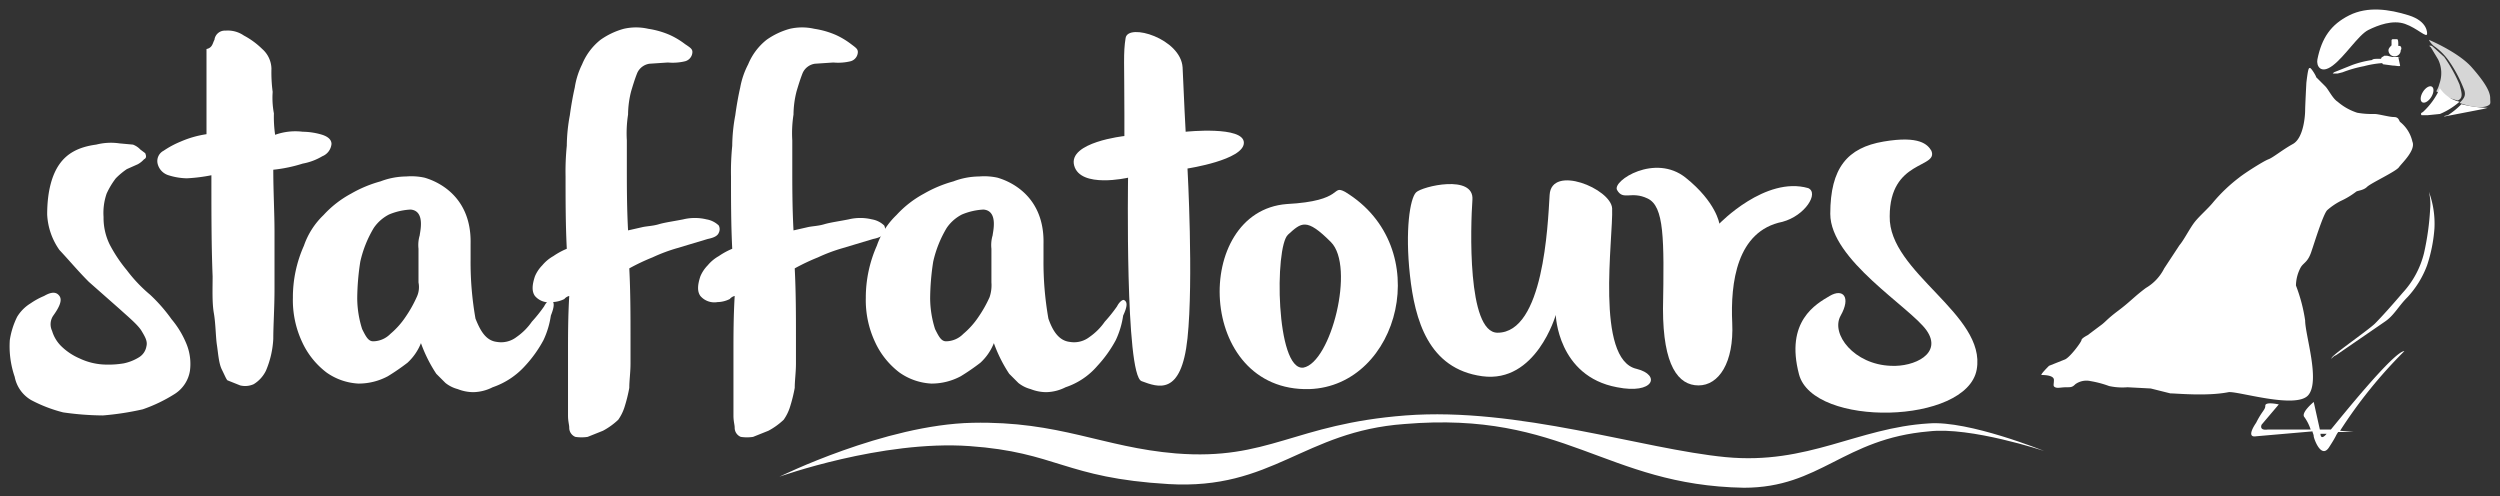 <svg xmlns="http://www.w3.org/2000/svg" id="a07991d8-3a4c-4f61-b2f8-f28cfd093a0f" data-name="Layer 1" viewBox="0 0 408 81"><rect x="0" y="0" width="408" height="81" fill="#333333" stroke="none"/><path d="M23.7,25c.2.5.2.8-.2,1a3.9,3.9,0,0,1-1,.8l-1.8.8a11.9,11.9,0,0,0-1.8,1.5,12.8,12.8,0,0,0-1.5,2.5,9.7,9.7,0,0,0-.5,3.8,9.9,9.9,0,0,0,1,4.5,23.6,23.6,0,0,0,2.8,4.2,24,24,0,0,0,3.8,4,26.4,26.4,0,0,1,3.5,4,15.1,15.1,0,0,1,2.5,4.2,8.6,8.6,0,0,1,.5,4.2,5.5,5.5,0,0,1-2.5,3.8,24.9,24.9,0,0,1-5.2,2.5,46.3,46.3,0,0,1-6.5,1,47.4,47.4,0,0,1-6.5-.5,23.3,23.3,0,0,1-5.2-2,5.6,5.6,0,0,1-2.7-3.8,15.3,15.3,0,0,1-.8-6,12.9,12.9,0,0,1,1.2-3.8A6.6,6.6,0,0,1,5,49.5a11.9,11.9,0,0,1,2.2-1.2c1.2-.7,2-.7,2.5,0s0,1.8-1,3.2A2.5,2.5,0,0,0,8.5,54,5.8,5.8,0,0,0,10,56.5a9.8,9.8,0,0,0,3,2,10.4,10.4,0,0,0,4.2,1,15.1,15.1,0,0,0,3-.2,7.7,7.7,0,0,0,2.5-1,2.6,2.6,0,0,0,1.2-1.8c.2-.8-.2-1.5-.8-2.5s-2.3-2.4-3.5-3.5L14.5,46c-1.8-1.8-3.2-3.5-4.8-5.2a10.9,10.9,0,0,1-2-5.8c0-3.8.8-6.5,2-8.2s3-2.8,6-3.2a9.7,9.7,0,0,1,3.8-.2l2.2.2a3.2,3.2,0,0,1,1.2.8Z" style="fill:#fff"></path><path d="M35,6.5A1.7,1.7,0,0,1,36.8,5a4.6,4.6,0,0,1,3,.8,12.9,12.9,0,0,1,3,2.2,4.4,4.4,0,0,1,1.5,3.2,24.2,24.2,0,0,0,.2,3.8,13.7,13.7,0,0,0,.2,3.5,20.6,20.6,0,0,0,.2,3.5,9.8,9.8,0,0,1,4.5-.5,11.3,11.3,0,0,1,3.2.5q1.5.5,1.5,1.5a2.4,2.4,0,0,1-1.5,2,9.6,9.6,0,0,1-3.2,1.2,24,24,0,0,1-4.8,1c0,3.5.2,7,.2,10.2v9.2c0,3.2-.2,6-.2,8.2a15.2,15.2,0,0,1-1.2,5.2,5.3,5.3,0,0,1-2,2.2,3.4,3.4,0,0,1-2.2.2l-2-.8c-.2,0-.5-.8-1-1.8s-.6-2.7-.8-4-.2-3.5-.5-5.2-.2-4-.2-6c-.2-5-.2-10.2-.2-16.5a27.3,27.3,0,0,1-4,.5,10.5,10.5,0,0,1-3-.5,2.6,2.6,0,0,1-1.8-2,1.9,1.9,0,0,1,1-2,15.1,15.1,0,0,1,2.8-1.5,16.6,16.6,0,0,1,4.2-1.2V8C34.7,7.8,34.7,7,35,6.5Z" style="fill:#fff"></path><path d="M90,49c-.2-.2-.8.2-1.2,1a24.3,24.3,0,0,1-2,2.5A9.9,9.9,0,0,1,84.3,55a4.1,4.1,0,0,1-3.2.8c-1.8-.2-2.7-1.8-3.5-3.8a52.9,52.9,0,0,1-.8-9.7V39.8h0c.2-8.5-6.5-10.5-7.5-10.8a10.1,10.1,0,0,0-3-.2,12,12,0,0,0-4.2.8,20.3,20.3,0,0,0-4.8,2,17,17,0,0,0-4.5,3.5,12.6,12.6,0,0,0-3.2,5,20.6,20.6,0,0,0-1.8,8.5,16.1,16.1,0,0,0,1.5,7.2,13.1,13.1,0,0,0,4,5,9.9,9.9,0,0,0,5.2,1.8,10.1,10.1,0,0,0,4.8-1.2,36.2,36.2,0,0,0,3.2-2.2A8.7,8.7,0,0,0,68.7,56a23.4,23.4,0,0,0,2.5,5l1.5,1.5a5.4,5.4,0,0,0,2,1,7,7,0,0,0,2.5.5,7.2,7.2,0,0,0,3.2-.8,12.6,12.6,0,0,0,5.3-3.5,20.2,20.2,0,0,0,3-4.2,14.2,14.2,0,0,0,1.2-4C90.5,50,90.5,49.3,90,49Zm-22-.5a20.2,20.2,0,0,1-1.8,3.2,13.2,13.2,0,0,1-2.5,2.8,4,4,0,0,1-2.8,1.2c-.8,0-1.2-.8-1.8-2a16.9,16.9,0,0,1-.8-5,40.5,40.5,0,0,1,.5-6A18.6,18.6,0,0,1,61,37.2,6.7,6.7,0,0,1,63.5,35a10.5,10.5,0,0,1,3.5-.8c2.5.2,1.5,3.8,1.5,4.2a5.5,5.5,0,0,0-.2,2.2v5.5a3.8,3.8,0,0,1-.3,2.4Z" style="fill:#fff"></path><path d="M183.5,49c-.2-.2-.8.2-1.2,1a24.3,24.3,0,0,1-2,2.5,9.9,9.9,0,0,1-2.5,2.5,4.1,4.1,0,0,1-3.2.8c-1.8-.2-2.8-1.8-3.5-3.8a52.9,52.9,0,0,1-.8-9.7V39.8h0c.2-8.5-6.5-10.5-7.5-10.8a10.1,10.1,0,0,0-3-.2,12,12,0,0,0-4.2.8,20.3,20.3,0,0,0-4.8,2,17,17,0,0,0-4.5,3.5,12.6,12.6,0,0,0-3.2,5,20.9,20.9,0,0,0-1.8,8.5,16.1,16.1,0,0,0,1.5,7.2,13.1,13.1,0,0,0,4,5,9.9,9.9,0,0,0,5.2,1.8,10.1,10.1,0,0,0,4.8-1.2,36.2,36.2,0,0,0,3.2-2.2,8.7,8.7,0,0,0,2.2-3.2,23.4,23.4,0,0,0,2.5,5l1.5,1.5a5.4,5.4,0,0,0,2,1,7,7,0,0,0,2.5.5,7.2,7.2,0,0,0,3.2-.8,11.7,11.7,0,0,0,5.2-3.5,20.2,20.2,0,0,0,3-4.2,14.2,14.2,0,0,0,1.2-4C184,50,184,49.3,183.5,49Zm-22-.5a20.2,20.2,0,0,1-1.8,3.2,13.2,13.2,0,0,1-2.5,2.8,4,4,0,0,1-2.8,1.2c-.8,0-1.2-.8-1.8-2a16.9,16.9,0,0,1-.8-5,40.5,40.5,0,0,1,.5-6,18.6,18.6,0,0,1,2.2-5.5A6.7,6.7,0,0,1,157,35a10.5,10.5,0,0,1,3.5-.8c2.5.2,1.5,3.8,1.5,4.2a5.5,5.5,0,0,0-.2,2.2v5.5a6.1,6.1,0,0,1-.3,2.4Z" style="fill:#fff"></path><path d="M113,8.5a1.6,1.6,0,0,1-1.2,1.5,8.6,8.6,0,0,1-2.8.2l-3,.2a2.6,2.6,0,0,0-2,1.5c-.4,1-.7,2-1,3a15.8,15.8,0,0,0-.5,3.8,19.7,19.7,0,0,0-.2,4.2v4.2c0,3.2,0,6.8.2,10.5l2.2-.5c.8-.2,1.8-.2,2.8-.5s2.5-.5,4-.8a8.1,8.1,0,0,1,3.8,0,3.8,3.8,0,0,1,2,1,1.3,1.3,0,0,1,0,1.2c-.2.5-.8.8-1.8,1l-5,1.5a27.4,27.4,0,0,0-4,1.5,33.5,33.5,0,0,0-3.8,1.8c.2,4,.2,7.7.2,11.2v4.3c0,1.5-.2,2.8-.2,4a24.9,24.9,0,0,1-.8,3.2,7.5,7.5,0,0,1-1,2,11.4,11.4,0,0,1-2.5,1.8l-2.5,1a6.7,6.7,0,0,1-2,0,1.6,1.6,0,0,1-1-1.5c0-.5-.2-1-.2-2v-10c0-3,0-6,.2-9.5a1.5,1.5,0,0,0-.8.5,4.6,4.6,0,0,1-2,.5,3,3,0,0,1-2.8-1c-.5-.7-.5-1.7,0-3.2a5.7,5.7,0,0,1,1.2-1.8,6.5,6.5,0,0,1,1.8-1.5,11.9,11.9,0,0,1,2.2-1.2c-.2-4-.2-8-.2-11.8a41.8,41.8,0,0,1,.2-5,28.3,28.3,0,0,1,.5-5c.2-1.5.5-3.2.8-4.5A12.9,12.9,0,0,1,95,10.5a9.9,9.9,0,0,1,3-4,12.1,12.1,0,0,1,3.8-1.8,9,9,0,0,1,4,0,14,14,0,0,1,3.5,1,12.8,12.8,0,0,1,2.5,1.5C112.7,7.8,113,8,113,8.5Z" style="fill:#fff"></path><path d="M140,8.5a1.6,1.6,0,0,1-1.2,1.5,8.6,8.6,0,0,1-2.8.2l-3,.2a2.6,2.6,0,0,0-2,1.5c-.4,1-.7,2-1,3a15.8,15.8,0,0,0-.5,3.8,19.7,19.7,0,0,0-.2,4.2v4.2c0,3.2,0,6.8.2,10.5l2.2-.5c.8-.2,1.8-.2,2.8-.5s2.5-.5,4-.8a8.1,8.1,0,0,1,3.8,0,3.8,3.8,0,0,1,2,1,1.3,1.3,0,0,1,0,1.2c-.2.5-.8.8-1.8,1l-5,1.5a27.4,27.4,0,0,0-4,1.5,33.5,33.5,0,0,0-3.8,1.8c.2,4,.2,7.7.2,11.2v4.3c0,1.5-.2,2.8-.2,4a24.9,24.9,0,0,1-.8,3.2,7.5,7.5,0,0,1-1,2,11.4,11.4,0,0,1-2.5,1.8l-2.5,1a6.7,6.7,0,0,1-2,0,1.6,1.6,0,0,1-1-1.5c0-.5-.2-1-.2-2v-10c0-3,0-6,.2-9.5a1.5,1.5,0,0,0-.8.5,4.6,4.6,0,0,1-2,.5,3,3,0,0,1-2.8-1c-.5-.7-.5-1.7,0-3.2a5.7,5.7,0,0,1,1.2-1.8,6.5,6.5,0,0,1,1.8-1.5,11.9,11.9,0,0,1,2.2-1.2c-.2-4-.2-8-.2-11.8a41.8,41.8,0,0,1,.2-5,28.3,28.3,0,0,1,.5-5c.2-1.5.5-3.2.8-4.5a13.2,13.2,0,0,1,1.3-3.8,9.9,9.9,0,0,1,3-4,12.1,12.1,0,0,1,3.8-1.8,9,9,0,0,1,4,0,14,14,0,0,1,3.5,1,12.8,12.8,0,0,1,2.5,1.5C139.7,7.8,140,8,140,8.5Z" style="fill:#fff"></path><path d="M193,11c.2,5,.5,10.5.5,10.5s9.5-1,9.5,1.8-9.2,4.2-9.2,4.2,1,18.2,0,27.7-4.8,8-7.5,7S184.1,29,184.1,29s-7.8,1.8-8.8-2,8.2-4.8,8.2-4.8V18.7c0-8.5-.2-10,.2-12.5S192.7,6.3,193,11Z" style="fill:#fff"></path><path d="M213.7,63.5c-18.5.5-19.2-29-3.7-30.2,9.5-.5,7.2-3.2,9.5-2C234.4,40.3,228.4,63,213.7,63.5Zm-1-3.5c4.5-.8,8.5-16.5,4.5-20.5s-4.8-3.2-7-1.2-2,22.2,2.5,21.7Z" style="fill:#fff"></path><path d="M244.4,54.3c7.5,0,8.2-17.5,8.5-22.5s10-1,10.2,2.2c.2,4.8-2.8,24.7,4,26.2,4,1,2.8,4.2-3.2,3-9.7-1.8-10-11.8-10-11.8s-3.2,11.2-12,10-11-9.2-11.8-16.5,0-12.5,1-13.5,9.5-3,9.2,1.2S239.4,54.3,244.4,54.3Z" style="fill:#fff"></path><path d="M263.9,31c-.8-1.5,6.2-6,11.2-2s5.5,7.5,5.5,7.5,7.5-7.8,14.5-5.8c1.8.8-.5,4.5-4.2,5.5-7.5,1.5-8.5,10-8.2,16.5s-2.2,10.2-5.5,10.2-5.8-3.2-5.8-12.5c.2-11.5.2-16.7-2.5-18S264.9,32.8,263.9,31Z" style="fill:#fff"></path><path d="M308.4,35.3c-.2,9.2,15.8,16,14.2,25s-26.7,9.5-29,.8,2.8-11.5,5-12.8,3.5.2,1.8,3.2,2.2,8,8.2,8.2c3.8.2,8.5-2,5.8-5.8s-15.7-11.5-15.7-19,2.8-10.8,8.7-11.8,7.2.5,7.8,1.5C316.4,27.5,308.4,26,308.4,35.3Z" style="fill:#fff"></path><path d="M127.2,77.8s17.2-8.5,31.5-8.8,21.2,4,33.2,5c15.2,1.2,19.2-4.8,37.5-6.2s38.7,5.5,52.2,6.8,21.5-4.8,33.2-5.5c6.5-.5,18.8,4.5,18.8,4.5s-12-4-18.8-3.2c-14,1.2-17.7,9.2-30.2,9.2-22.7-.4-29.2-12.6-55.4-10.4C212.7,70.4,207.7,80,190.7,79s-18.2-5.2-32.5-6.2S127.2,77.8,127.2,77.8Z" style="fill:#fff"></path><path d="M396.1,5.5s.2-2-3-3-6.7-1.5-9.7,0-4.5,3.7-5.2,7.2c-.2,1,.5,2.5,2.5,1s4.2-5,5.8-5.8,4-1.7,6-1S396.1,6.3,396.1,5.5Z" style="fill:#fff"></path><path d="M376.4,13.5s-.2,3.8-.2,4.5-.2,4.5-2,5.5-3.2,2.2-4,2.5-3.8,2.2-4.8,3a26.5,26.5,0,0,0-4.2,4c-.8,1-2.2,2.2-3,3.2s-1.8,3-2.5,3.8l-2.5,3.8a7.7,7.7,0,0,1-3,3.2c-2,1.5-2.5,2.2-4.5,3.7s-2,1.8-3,2.5l-2,1.5s-1,.5-1,.8-2,3-2.8,3.2l-2.5,1c-.2.2-1.5,1.5-1.2,1.5s2,0,2,.8-.2,1,.2,1.2,1,0,1.8,0,1,0,1.5-.5a3.1,3.1,0,0,1,2.5-.5,16.7,16.7,0,0,1,3,.8,10.1,10.1,0,0,0,3,.2l3.8.2,3.2.8c1,0,6,.5,9.5-.2,1.5-.2,11,2.8,13,.5s-.5-9.8-.5-12.2a26.5,26.5,0,0,0-1.5-5.7,6.4,6.4,0,0,1,.8-3c.5-.8,1.2-.8,1.8-2.8.2-.5,1.8-5.8,2.5-6.5a10.7,10.7,0,0,1,2.2-1.5,12.8,12.8,0,0,0,2.5-1.5c.2-.2,1.2-.2,1.8-.8s4.7-2.5,5.2-3.2,2.8-2.8,2.2-4.2a5.7,5.7,0,0,0-2-3.2c-.2-.2-.2-.8-1-.8s-2.5-.5-3.2-.5a13.7,13.7,0,0,1-2.8-.2,9.2,9.2,0,0,1-3.2-1.8c-.8-.5-1.5-2-2-2.5L378,12.6c0-.2-.8-1.5-1-1.5S376.7,11,376.4,13.5Z" style="fill:#fff"></path><path d="M396.4,31.3a8.6,8.6,0,0,1,.2,2.8,43,43,0,0,1-1,7.2,14.7,14.7,0,0,1-3.5,6.5c-1.7,2-3.5,4-4.5,5s-6.5,4.8-7,5.5.3-.3.6-.3l8-5.5c1.5-1,2.2-2.5,3.7-4a15.6,15.6,0,0,0,3.2-5.2,24.6,24.6,0,0,0,1.2-6A15.1,15.1,0,0,0,396.4,31.3Z" style="fill:#fff"></path><path d="M391.4,9.3h-1l-.8-.2h-.5c-.2.2-.5.2-.5.5h-.5c-.5,0-.8,0-1,.2a16.1,16.1,0,0,0-3.2.8l-3,1.2-.2.2h.8l.8-.2a20.1,20.1,0,0,1,3.5-1,15.7,15.7,0,0,1,3-.5.2.2,0,0,0,.2.2h0l1.5.2c.5,0,1.2.2,1.2,0l-.3-1.4C391.7,9.5,391.7,9.3,391.4,9.3Z" style="fill:#fff"></path><path d="M391.4,7.5V7.2c0-.2,0-.8-.2-.8h-.7a.2.2,0,0,0-.2.2h0v.8h0c-.2.2-.5.5-.5.8a1,1,0,0,0,2,0,.5.5,0,0,0-.1-.7Z" style="fill:#fff"></path><path d="M381.9,70.3a76.7,76.7,0,0,1,10.5-13c-1.7,0-10.5,11-12,12.8h-1.8l-1-4.5s-2.2,1.8-1.5,2.5a7.5,7.5,0,0,1,1,2h-7c-1.5.2-1-.8-1-.8l2.8-3.3s-2.2-.5-2.2.2-.5.8-1.5,2.8c0,0-1.8,2.5,0,2.2l9.2-.8c0,.2.2.5.2.8s1.2,3.8,2.5,1.8,1-1.8,1.5-2.5h2.5Zm-3.2.5h1c-1,1.2-1,0-1,0Z" style="fill:#fff"></path><circle cx="390.4" cy="7.8" r="0.2" style="fill:#fff"></circle><ellipse cx="396.2" cy="15.5" rx="1.5" ry="0.8" transform="translate(173 343.2) rotate(-58)" style="fill:#fff"></ellipse><path d="M401.7,17a12.4,12.4,0,0,1-2.2,1.8c-1,.2-.5.2-.5.2l6.2-1.2.8-.2A19.4,19.4,0,0,1,401.7,17Z" style="fill:#fff"></path><path d="M406.4,16c0-1-.8-2.5-3-5s-7-4.5-7-4.5.2.5.8,1a9.9,9.9,0,0,1,2.5,2.5,21.9,21.9,0,0,1,2.5,4.8c.2.8,0,1.2-.8,2,2.2.8,3.8.8,4.5.5S406.4,16.8,406.4,16Z" style="fill:#fff;opacity:0.8;isolation:isolate"></path><path d="M401.4,13.8a24.6,24.6,0,0,0-2.5-4.5l-2-1.8c-.8-.2-.2.2-.2.2l1.2,2a5.1,5.1,0,0,1,.2,4,4.3,4.3,0,0,1-.5,1.2,11.9,11.9,0,0,0,3.5,1.5C402.1,16,401.7,15,401.4,13.8Z" style="fill:#fff;opacity:0.8;isolation:isolate"></path><path d="M395.4,18.3c-.5.2-.2.5-.2.5h1l2-.2a11.6,11.6,0,0,0,3.2-2h0a5.2,5.2,0,0,1-3.2-2.2A11.7,11.7,0,0,1,395.4,18.3Z" style="fill:#fff"></path></svg>